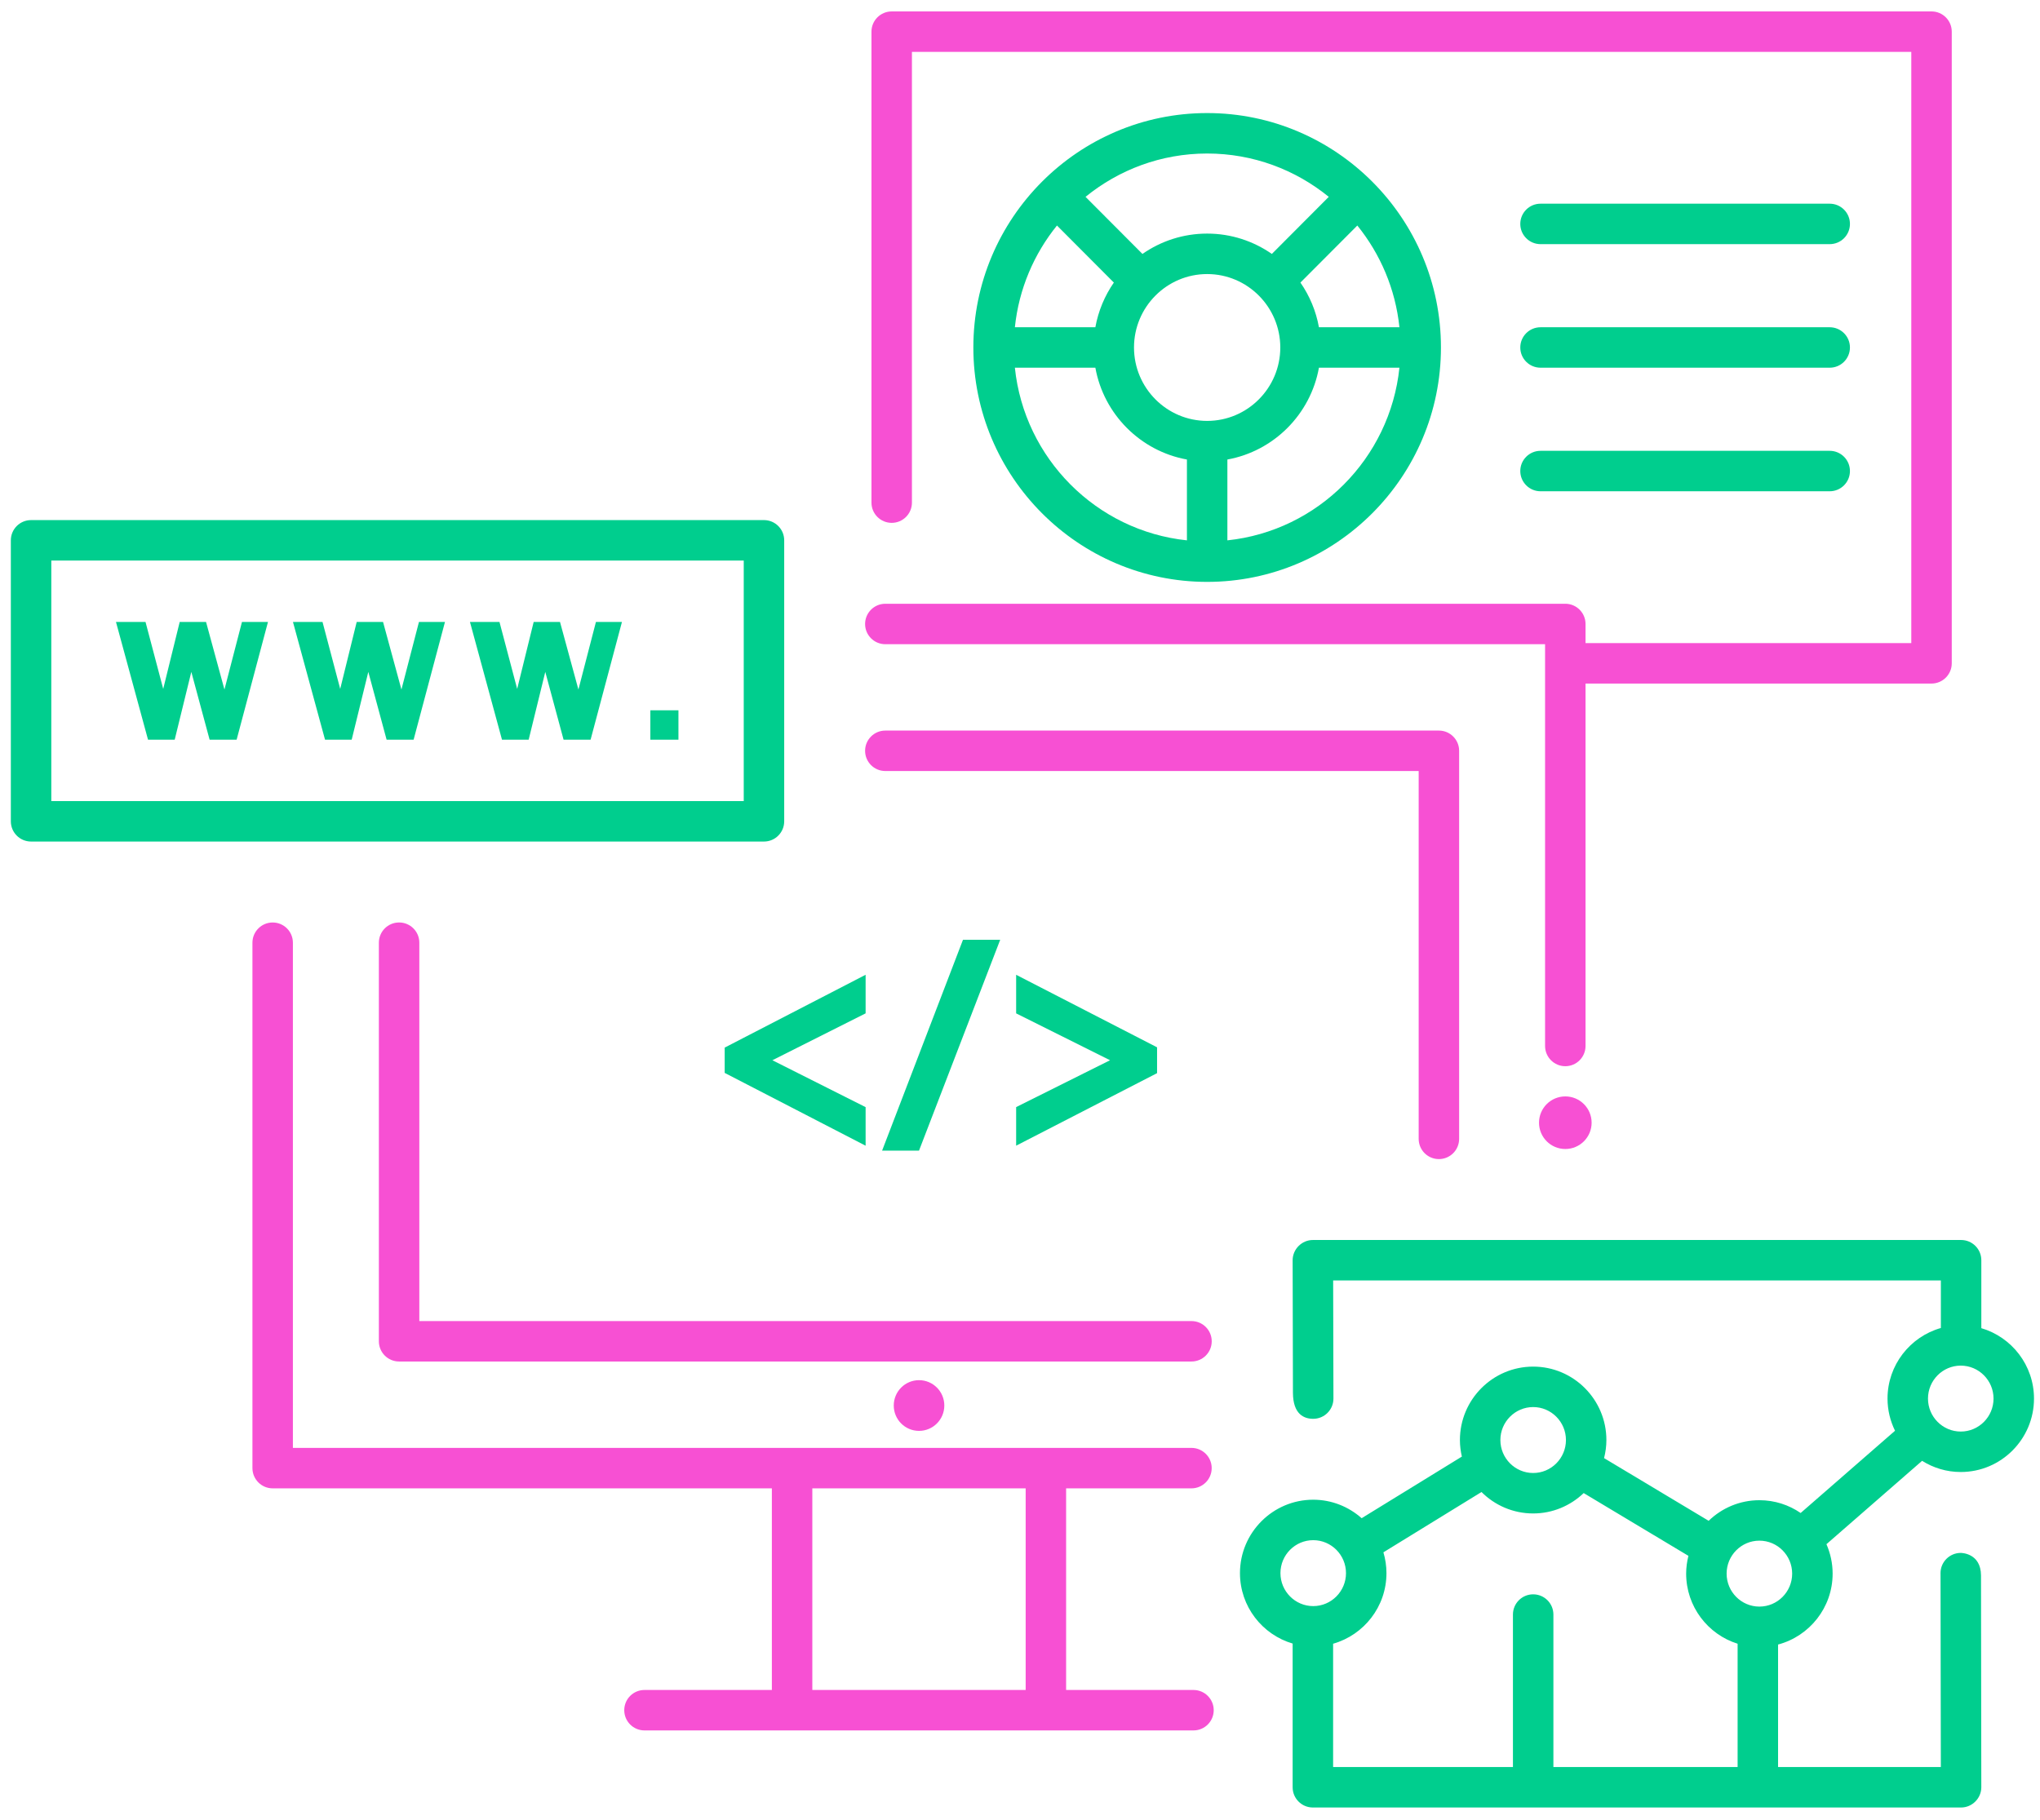 <?xml version="1.0" encoding="UTF-8"?> <svg xmlns="http://www.w3.org/2000/svg" width="121" height="108" viewBox="0 0 121 108" fill="none"><g id="XMLID_1502_"><g id="XMLID_519_"><g id="XMLID_570_"><path id="Vector" d="M71.601 6.708C63.954 6.708 57.733 12.947 57.733 20.615C57.733 28.284 63.954 34.523 71.601 34.523C79.247 34.523 85.468 28.284 85.468 20.615C85.468 12.947 79.247 6.708 71.601 6.708ZM78.231 19.416C78.056 18.445 77.675 17.545 77.133 16.765L80.508 13.38C81.871 15.065 82.769 17.143 83.005 19.416H78.231ZM71.601 24.972C69.208 24.972 67.262 23.018 67.262 20.616C67.262 18.214 69.208 16.26 71.601 16.26C73.993 16.26 75.939 18.214 75.939 20.616C75.939 23.018 73.993 24.972 71.601 24.972ZM64.97 19.416H60.196C60.432 17.143 61.33 15.065 62.693 13.38L66.067 16.765C65.526 17.545 65.145 18.445 64.97 19.416ZM78.814 11.679L75.438 15.066C74.348 14.306 73.026 13.859 71.601 13.859C70.175 13.859 68.853 14.306 67.763 15.066L64.387 11.679C66.359 10.073 68.869 9.108 71.601 9.108C74.332 9.108 76.843 10.073 78.814 11.679ZM60.196 21.816H64.97C65.467 24.58 67.644 26.764 70.401 27.263V32.059C65.033 31.497 60.755 27.203 60.196 21.816ZM72.801 32.059V27.263C75.557 26.764 77.734 24.58 78.231 21.816H83.005C82.446 27.203 78.169 31.497 72.801 32.059Z" fill="#00CE8E"></path><path id="Vector_2" d="M108.527 14.485H91.374C90.712 14.485 90.174 13.948 90.174 13.285C90.174 12.623 90.712 12.085 91.374 12.085H108.527C109.189 12.085 109.727 12.623 109.727 13.285C109.727 13.948 109.19 14.485 108.527 14.485Z" fill="#00CE8E"></path><path id="Vector_3" d="M108.527 21.816H91.374C90.712 21.816 90.174 21.279 90.174 20.616C90.174 19.953 90.712 19.416 91.374 19.416H108.527C109.189 19.416 109.727 19.953 109.727 20.616C109.727 21.279 109.19 21.816 108.527 21.816Z" fill="#00CE8E"></path><path id="Vector_4" d="M108.527 29.147H91.374C90.712 29.147 90.174 28.609 90.174 27.947C90.174 27.284 90.712 26.747 91.374 26.747H108.527C109.189 26.747 109.727 27.284 109.727 27.947C109.727 28.609 109.19 29.147 108.527 29.147Z" fill="#00CE8E"></path></g><path id="XMLID_315_" d="M54.511 84.894C55.339 84.894 56.011 84.221 56.011 83.389C56.011 82.558 55.339 81.885 54.511 81.885C53.683 81.885 53.012 82.558 53.012 83.389C53.012 84.221 53.683 84.894 54.511 84.894Z" fill="#F750D3"></path><g id="XMLID_363_"><path id="XMLID_364_" d="M42.984 63.655L51.343 67.975V65.686L45.813 62.904L51.343 60.122V57.833L42.984 62.154V63.655Z" fill="#00CE8E"></path><path id="XMLID_365_" d="M52.321 68.266H54.51L59.325 55.758H57.118L52.321 68.266Z" fill="#00CE8E"></path><path id="XMLID_366_" d="M60.271 57.834V60.123L65.841 62.904L60.271 65.684V67.973L68.63 63.67V62.137L60.271 57.834Z" fill="#00CE8E"></path></g><g id="XMLID_253_"><path id="Vector_5" d="M45.314 49.929H1.843C1.18 49.929 0.643 49.392 0.643 48.729V32.057C0.643 31.394 1.18 30.857 1.843 30.857H45.314C45.976 30.857 46.514 31.394 46.514 32.057V48.729C46.514 49.392 45.976 49.929 45.314 49.929ZM3.043 47.529H44.114V33.257H3.043V47.529Z" fill="#00CE8E"></path><g id="XMLID_449_"><path id="XMLID_461_" d="M13.313 40.91L12.221 36.9H10.659L9.681 40.873L8.631 36.9H6.879L8.78 43.886H10.362L11.348 39.863L12.433 43.886H14.035L15.895 36.9H14.352L13.313 40.91Z" fill="#00CE8E"></path><path id="XMLID_460_" d="M23.811 40.91L22.72 36.9H21.157L20.179 40.873L19.13 36.9H17.377L19.279 43.886H20.86L21.846 39.863L22.931 43.886H24.533L26.393 36.9H24.85L23.811 40.91Z" fill="#00CE8E"></path><path id="XMLID_451_" d="M34.308 40.91L33.216 36.9H31.654L30.676 40.873L29.626 36.9H27.875L29.775 43.886H31.357L32.343 39.863L33.428 43.886H35.03L36.89 36.9H35.347L34.308 40.91Z" fill="#00CE8E"></path><path id="XMLID_450_" d="M40.241 42.142H38.575V43.886H40.241V42.142Z" fill="#00CE8E"></path></g></g></g><g id="XMLID_2556_"><path id="Vector_6" d="M114.566 0.678H52.89C52.228 0.678 51.69 1.215 51.69 1.878V29.821C51.69 30.484 52.228 31.021 52.89 31.021C53.553 31.021 54.09 30.484 54.09 29.821V3.078H113.366V38.155H94.044V37.022C94.044 36.359 93.507 35.821 92.844 35.821H52.512C51.849 35.821 51.312 36.359 51.312 37.022C51.312 37.684 51.849 38.221 52.512 38.221H91.644V62.057C91.644 62.72 92.182 63.258 92.844 63.258C93.507 63.258 94.044 62.72 94.044 62.057V40.555H114.566C115.228 40.555 115.766 40.017 115.766 39.355V1.878C115.766 1.215 115.228 0.678 114.566 0.678Z" fill="#F750D3"></path><path id="XMLID_680_" d="M92.845 68.17C93.706 68.17 94.405 67.472 94.405 66.61C94.405 65.748 93.706 65.05 92.845 65.05C91.983 65.05 91.285 65.748 91.285 66.61C91.285 67.472 91.983 68.17 92.845 68.17Z" fill="#F750D3"></path><path id="Vector_7" d="M70.79 100.266H63.235V88.304H70.67C71.333 88.304 71.87 87.766 71.87 87.103C71.87 86.441 71.333 85.903 70.67 85.903H17.373V55.931C17.373 55.268 16.836 54.731 16.173 54.731C15.511 54.731 14.973 55.268 14.973 55.931V87.103C14.973 87.766 15.511 88.304 16.173 88.304H45.782V100.266H38.227C37.564 100.266 37.027 100.803 37.027 101.466C37.027 102.129 37.564 102.666 38.227 102.666H70.79C71.453 102.666 71.99 102.129 71.99 101.466C71.99 100.803 71.453 100.266 70.79 100.266ZM48.182 88.304H60.836V100.266H48.182V88.304Z" fill="#F750D3"></path><path id="Vector_8" d="M85.347 68.769C84.684 68.769 84.147 68.232 84.147 67.569V45.745H52.512C51.849 45.745 51.312 45.208 51.312 44.545C51.312 43.883 51.849 43.345 52.512 43.345H85.347C86.009 43.345 86.547 43.883 86.547 44.545V67.569C86.546 68.232 86.009 68.769 85.347 68.769Z" fill="#F750D3"></path><path id="Vector_9" d="M70.672 80.778H23.672C23.009 80.778 22.472 80.241 22.472 79.579V55.93C22.472 55.267 23.009 54.73 23.672 54.73C24.335 54.73 24.872 55.267 24.872 55.93V78.379H70.672C71.335 78.379 71.872 78.916 71.872 79.579C71.872 80.241 71.335 80.778 70.672 80.778Z" fill="#F750D3"></path><path id="Vector_10" d="M116.3 87.334C118.695 87.334 120.644 85.38 120.644 82.978C120.644 81.001 119.323 79.33 117.52 78.8V74.769C117.52 74.106 116.983 73.569 116.32 73.569H77.871C77.216 73.569 76.671 74.116 76.671 74.771L76.689 82.631C76.694 83.91 77.346 84.178 77.891 84.178C78.554 84.178 79.091 83.641 79.091 82.978C79.091 82.963 79.091 82.947 79.091 82.932C79.086 82.63 79.079 78.968 79.074 75.969H115.12V78.79C113.297 79.307 111.956 80.987 111.956 82.978C111.956 83.663 112.119 84.309 112.401 84.886L106.803 89.766C106.106 89.287 105.263 89.007 104.356 89.007C103.188 89.007 102.128 89.474 101.346 90.229L95.143 86.51C95.23 86.166 95.281 85.808 95.281 85.437C95.281 83.035 93.333 81.081 90.937 81.081C88.542 81.081 86.593 83.035 86.593 85.437C86.593 85.775 86.636 86.103 86.709 86.419L80.764 90.075C79.997 89.395 78.993 88.978 77.891 88.978C75.496 88.978 73.547 90.932 73.547 93.334C73.547 95.311 74.868 96.982 76.671 97.512V106.039C76.671 106.701 77.208 107.239 77.871 107.239H116.319C116.974 107.239 117.52 106.692 117.519 106.038L117.501 93.471C117.494 92.15 116.348 92.134 116.3 92.134C115.637 92.134 115.099 92.672 115.099 93.335C115.099 93.348 115.1 93.361 115.1 93.374C115.105 93.776 115.114 100.925 115.118 104.839H105.464V97.57C107.323 97.077 108.7 95.38 108.7 93.363C108.7 92.742 108.567 92.152 108.333 91.617L114.006 86.671C114.673 87.089 115.458 87.334 116.3 87.334ZM116.3 81.022C117.372 81.022 118.244 81.9 118.244 82.978C118.244 84.057 117.372 84.934 116.3 84.934C115.228 84.934 114.356 84.057 114.356 82.978C114.356 81.9 115.228 81.022 116.3 81.022ZM90.938 83.481C92.009 83.481 92.882 84.359 92.882 85.437C92.882 86.516 92.01 87.393 90.938 87.393C89.865 87.393 88.993 86.516 88.993 85.437C88.993 84.359 89.866 83.481 90.938 83.481ZM75.948 93.334C75.948 92.255 76.82 91.378 77.892 91.378C78.964 91.378 79.836 92.255 79.836 93.334C79.836 94.412 78.964 95.29 77.892 95.29C76.82 95.29 75.948 94.412 75.948 93.334ZM103.064 104.839H92.138V95.791C92.138 95.128 91.6 94.591 90.938 94.591C90.275 94.591 89.738 95.128 89.738 95.791V104.839H79.072V97.522C80.894 97.005 82.236 95.326 82.236 93.334C82.236 92.905 82.171 92.491 82.055 92.099L87.873 88.521C88.659 89.307 89.743 89.793 90.938 89.793C92.099 89.793 93.153 89.331 93.934 88.584L100.146 92.308C100.062 92.647 100.012 92.999 100.012 93.363C100.012 95.314 101.298 96.97 103.064 97.522V104.839ZM104.356 95.319C103.284 95.319 102.412 94.441 102.412 93.363C102.412 92.284 103.284 91.407 104.356 91.407C105.428 91.407 106.3 92.284 106.3 93.363C106.3 94.441 105.428 95.319 104.356 95.319Z" fill="#00CE8E"></path></g></g></svg> 